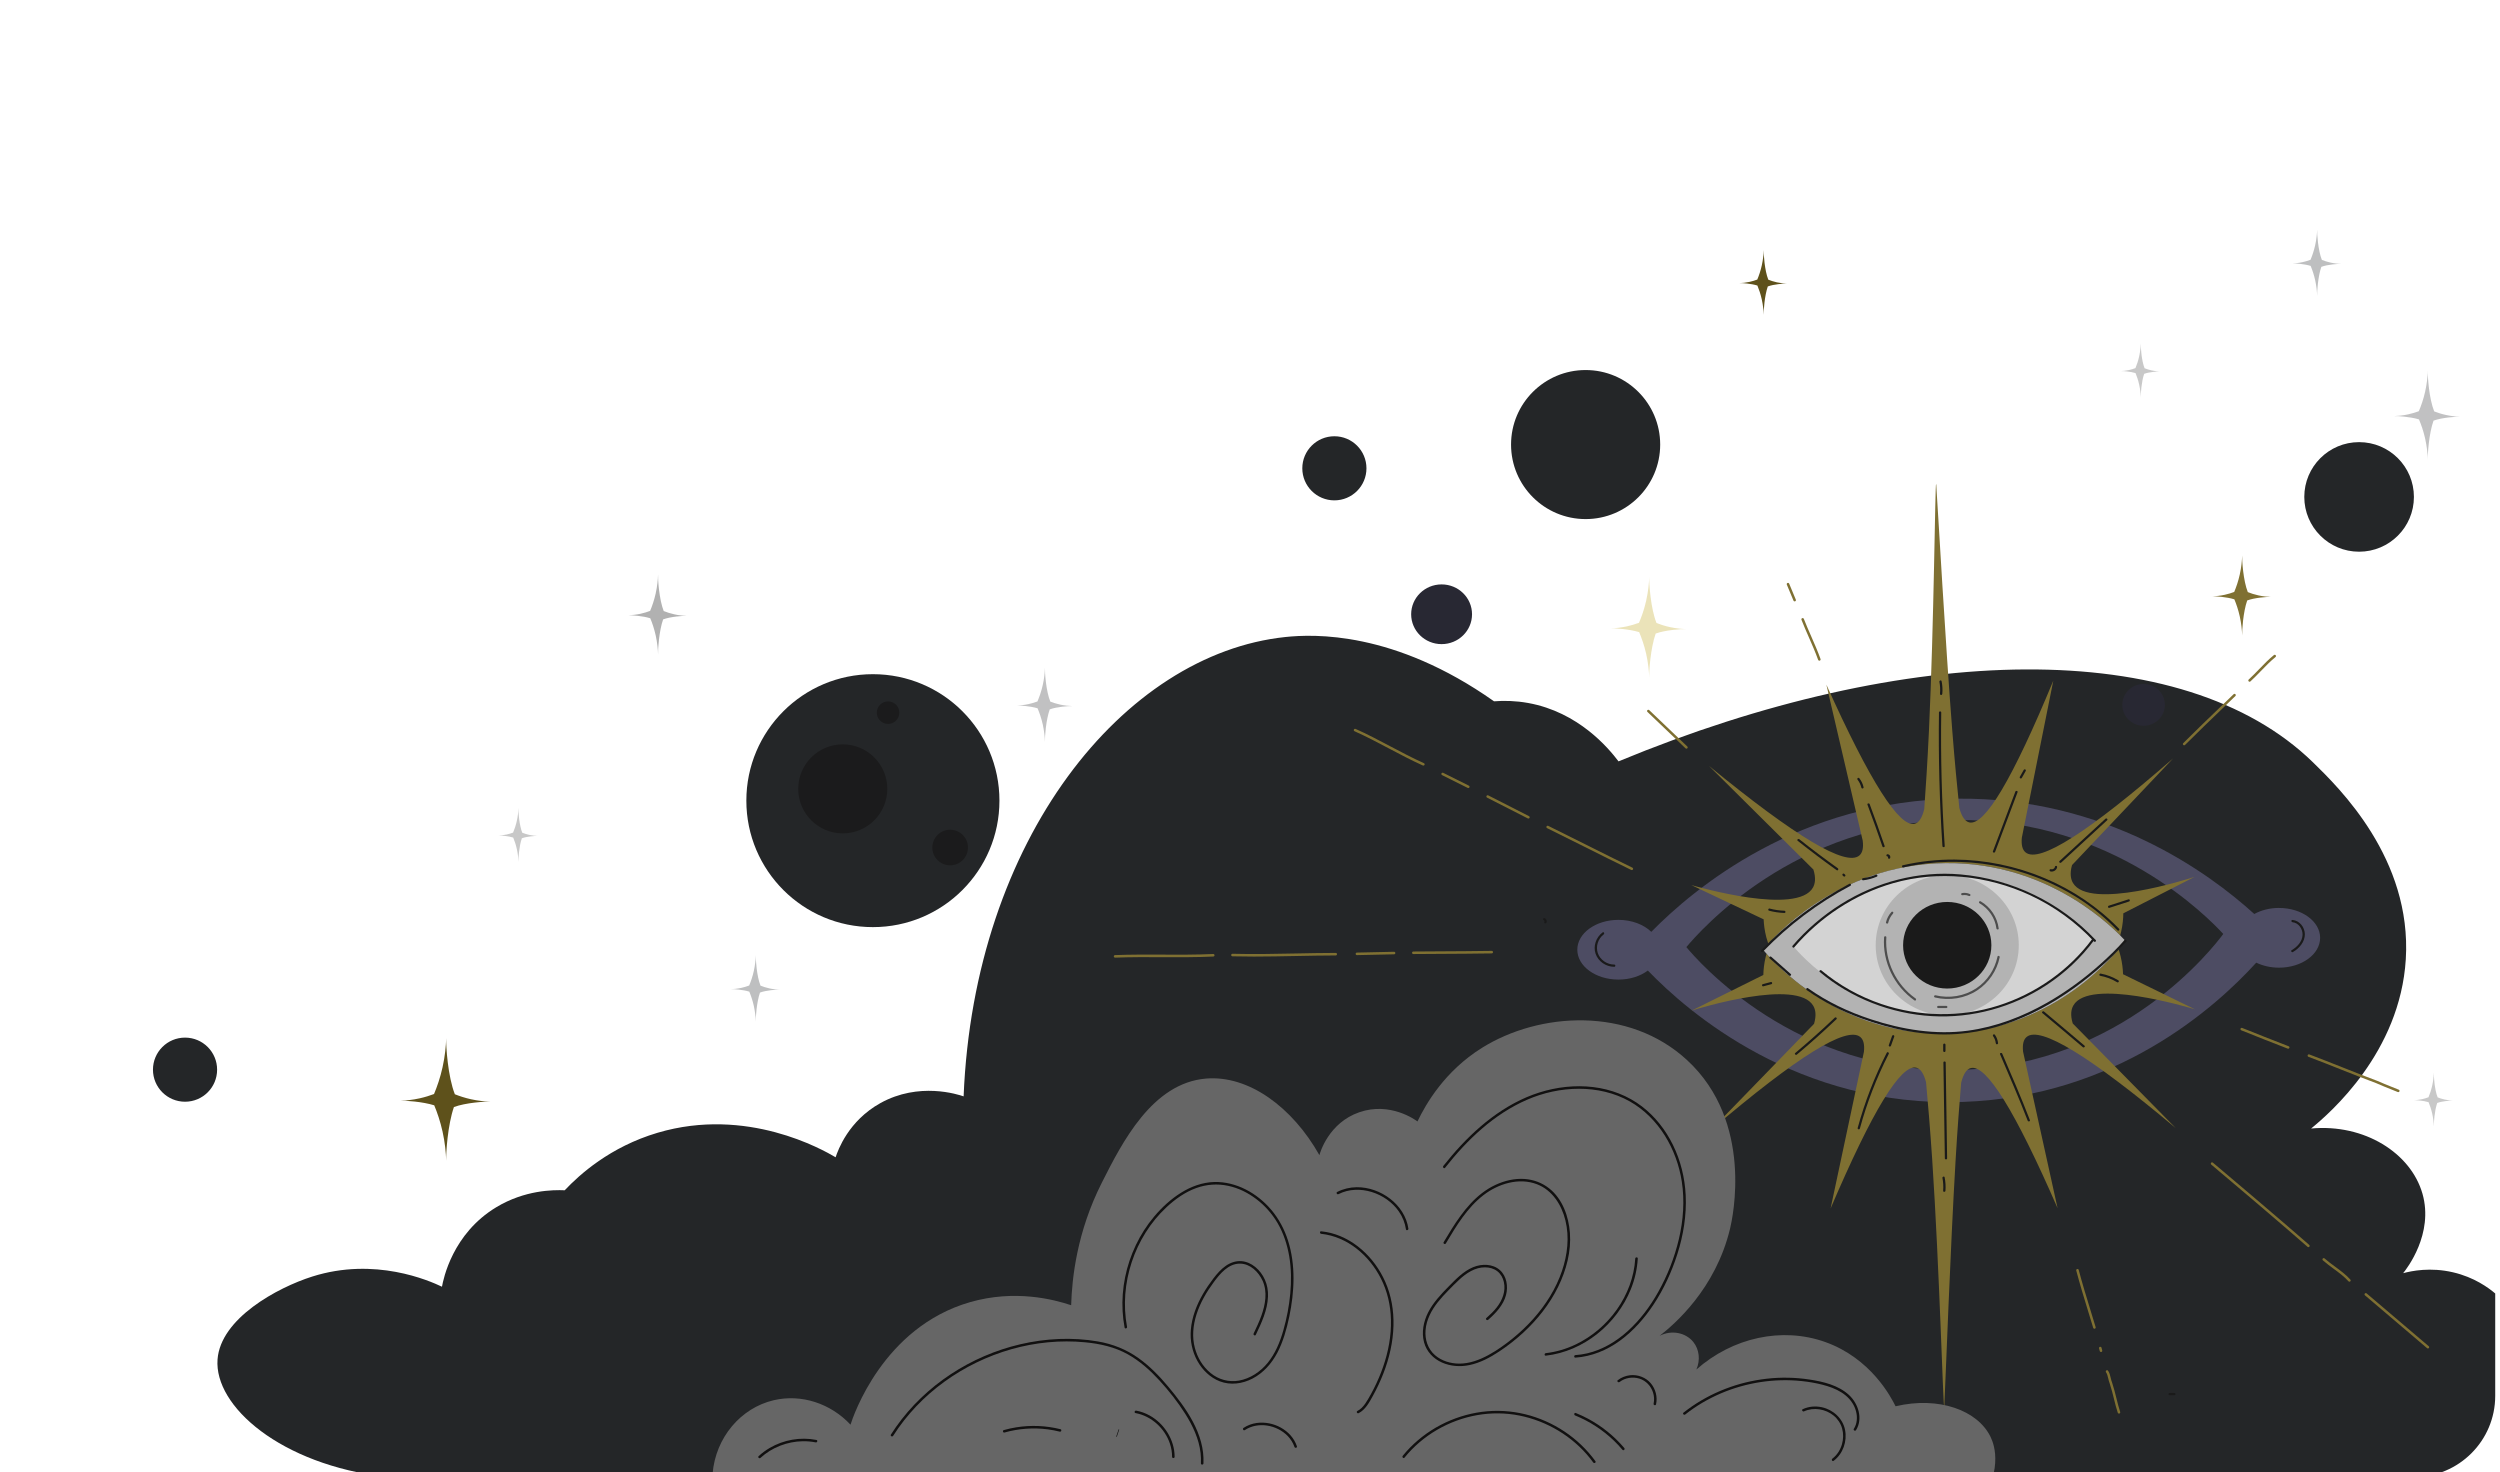 <svg width="523" height="308" viewBox="0 0 523 308" fill="none" xmlns="http://www.w3.org/2000/svg">
<g clip-path="url(#clip0_6012_39177)">
<path d="M338.594 159.279C336.496 156.497 330.211 148.974 319.704 147.068C317.07 146.59 314.644 146.551 312.551 146.714C291.621 131.937 274.765 132.646 268.9 133.264C235.064 136.825 203.774 175.534 201.589 229.361C200.403 228.951 192.25 226.278 184.165 230.777C177.496 234.488 175.299 240.615 174.812 242.103C172.124 240.511 156.243 231.441 137.579 236.971C127.608 239.927 121.207 245.756 118.138 249.005C115.71 248.897 109.78 248.961 103.832 252.545C94.654 258.073 92.754 267.57 92.46 269.18C89.802 267.92 78.444 262.892 65.316 267.057C58.001 269.377 46.136 275.82 45.508 284.4C44.794 294.144 58.592 306.382 80.906 309L505.001 309C514.39 309 522 301.393 522 292.01L522 270.596C520.605 269.41 517.637 267.211 513.196 266.172C508.456 265.062 504.544 265.864 502.741 266.349C503.485 265.425 509.185 258.127 506.777 249.713C504.344 241.215 494.635 235.054 483.484 236.086C487.486 232.825 502.09 220.153 503.292 200.691C504.59 179.654 489.356 164.817 483.851 159.456C456.698 133.011 399.117 134.202 338.592 159.279L338.594 159.279Z" fill="#242628"/>
<path opacity="0.61" d="M143.656 128.84C142.927 128.817 142.043 128.734 141.055 128.515C140.205 128.327 139.466 128.081 138.848 127.832C137.905 125.449 137.621 121.264 137.667 120.174C137.634 121.285 137.504 122.634 137.172 124.138C136.855 125.573 136.426 126.8 136.006 127.798C135.438 128.014 134.777 128.224 134.032 128.389C133.046 128.607 132.16 128.692 131.431 128.715C132.086 128.686 134.441 128.84 136.035 129.341C136.445 130.327 136.86 131.532 137.172 132.935C137.504 134.44 137.634 135.788 137.667 136.9C137.623 135.859 137.878 131.999 138.723 129.578C140.299 128.987 142.953 128.81 143.654 128.84L143.656 128.84Z" fill="#808080"/>
<path d="M475.048 124.877C474.318 124.854 473.435 124.771 472.446 124.552C471.596 124.364 470.858 124.118 470.24 123.869C469.296 121.487 469.013 117.301 469.059 116.211C469.025 117.322 468.896 118.671 468.563 120.175C468.246 121.61 467.818 122.837 467.398 123.835C466.83 124.051 466.169 124.262 465.424 124.426C464.437 124.644 463.552 124.729 462.822 124.752C463.477 124.723 465.833 124.877 467.426 125.378C467.837 126.364 468.251 127.569 468.563 128.973C468.896 130.477 469.025 131.825 469.059 132.937C469.015 131.896 469.27 128.036 470.114 125.615C471.69 125.024 474.345 124.847 475.046 124.877L475.048 124.877Z" fill="#7F7032"/>
<path opacity="0.43" d="M513.184 230.246C512.693 230.23 512.098 230.174 511.434 230.027C510.862 229.901 510.365 229.735 509.95 229.567C509.315 227.963 509.125 225.148 509.155 224.413C509.132 225.16 509.045 226.07 508.822 227.08C508.608 228.046 508.321 228.871 508.04 229.544C507.657 229.689 507.213 229.83 506.711 229.942C506.047 230.089 505.452 230.145 504.962 230.161C505.403 230.142 506.988 230.246 508.059 230.582C508.335 231.246 508.615 232.057 508.824 233C509.049 234.012 509.134 234.92 509.157 235.667C509.127 234.966 509.299 232.37 509.867 230.74C510.928 230.342 512.714 230.223 513.185 230.243L513.184 230.246Z" fill="#808080"/>
<path opacity="0.43" d="M112.485 174.88C111.995 174.864 111.4 174.807 110.736 174.661C110.164 174.535 109.666 174.368 109.252 174.2C108.616 172.597 108.427 169.781 108.457 169.047C108.434 169.794 108.347 170.703 108.124 171.714C107.91 172.68 107.623 173.505 107.341 174.177C106.959 174.322 106.514 174.464 106.013 174.576C105.349 174.722 104.754 174.779 104.264 174.795C104.705 174.776 106.289 174.88 107.361 175.216C107.637 175.88 107.917 176.69 108.126 177.634C108.351 178.646 108.436 179.554 108.459 180.301C108.429 179.6 108.6 177.004 109.169 175.374C110.229 174.976 112.016 174.857 112.487 174.876L112.485 174.88Z" fill="#808080"/>
<path opacity="0.43" d="M451.877 77.714C451.386 77.698 450.792 77.641 450.127 77.495C449.556 77.369 449.058 77.203 448.644 77.034C448.008 75.431 447.818 72.615 447.848 71.881C447.825 72.628 447.739 73.537 447.516 74.548C447.301 75.514 447.014 76.339 446.733 77.011C446.35 77.156 445.906 77.298 445.405 77.409C444.741 77.556 444.146 77.613 443.655 77.629C444.096 77.609 445.681 77.714 446.752 78.05C447.029 78.714 447.308 79.524 447.517 80.468C447.742 81.48 447.827 82.388 447.85 83.135C447.82 82.434 447.992 79.838 448.56 78.208C449.621 77.809 451.408 77.691 451.879 77.71L451.877 77.714Z" fill="#808080"/>
<path d="M182.61 193.954C197.23 193.954 209.083 182.109 209.083 167.497C209.083 152.885 197.23 141.039 182.61 141.039C167.989 141.039 156.137 152.885 156.137 167.497C156.137 182.109 167.989 193.954 182.61 193.954Z" fill="#242628"/>
<path d="M493.524 115.417C499.858 115.417 504.992 110.286 504.992 103.956C504.992 97.626 499.858 92.495 493.524 92.495C487.191 92.495 482.057 97.626 482.057 103.956C482.057 110.286 487.191 115.417 493.524 115.417Z" fill="#242628"/>
<path d="M38.709 230.48C42.415 230.48 45.419 227.478 45.419 223.775C45.419 220.072 42.415 217.069 38.709 217.069C35.004 217.069 32 220.072 32 223.775C32 227.478 35.004 230.48 38.709 230.48Z" fill="#242628"/>
<path d="M279.153 104.676C282.858 104.676 285.862 101.674 285.862 97.97C285.862 94.267 282.858 91.265 279.153 91.265C275.447 91.265 272.443 94.267 272.443 97.97C272.443 101.674 275.447 104.676 279.153 104.676Z" fill="#242628"/>
<path d="M331.712 108.592C340.327 108.592 347.311 101.613 347.311 93.003C347.311 84.393 340.327 77.413 331.712 77.413C323.097 77.413 316.113 84.393 316.113 93.003C316.113 101.613 323.097 108.592 331.712 108.592Z" fill="#242628"/>
<path d="M176.306 174.344C181.452 174.344 185.624 170.174 185.624 165.031C185.624 159.888 181.452 155.719 176.306 155.719C171.16 155.719 166.988 159.888 166.988 165.031C166.988 170.174 171.16 174.344 176.306 174.344Z" fill="#1B1B1C"/>
<path d="M185.783 151.446C187.084 151.446 188.14 150.392 188.14 149.091C188.14 147.79 187.084 146.735 185.783 146.735C184.481 146.735 183.426 147.79 183.426 149.091C183.426 150.392 184.481 151.446 185.783 151.446Z" fill="#1B1B1C"/>
<path d="M198.771 181.028C200.83 181.028 202.499 179.36 202.499 177.302C202.499 175.245 200.83 173.577 198.771 173.577C196.713 173.577 195.044 175.245 195.044 177.302C195.044 179.36 196.713 181.028 198.771 181.028Z" fill="#1B1B1C"/>
<path d="M373.822 59.328C373.232 59.31 372.513 59.241 371.714 59.064C371.026 58.912 370.427 58.712 369.926 58.51C369.161 56.58 368.933 53.189 368.97 52.306C368.941 53.206 368.837 54.3 368.568 55.518C368.311 56.681 367.964 57.675 367.624 58.484C367.164 58.659 366.629 58.829 366.023 58.963C365.225 59.14 364.507 59.208 363.916 59.227C364.447 59.204 366.356 59.328 367.645 59.733C367.978 60.533 368.315 61.508 368.566 62.645C368.835 63.864 368.94 64.958 368.968 65.857C368.933 65.012 369.14 61.887 369.823 59.924C371.1 59.447 373.252 59.301 373.82 59.326L373.822 59.328Z" fill="#5E511B"/>
<path d="M102.523 230.461C101.406 230.426 100.049 230.298 98.537 229.964C97.234 229.675 96.102 229.298 95.155 228.918C93.708 225.265 93.274 218.853 93.345 217.183C93.292 218.885 93.095 220.954 92.585 223.258C92.098 225.458 91.443 227.337 90.8 228.868C89.929 229.201 88.916 229.521 87.774 229.774C86.262 230.109 84.905 230.238 83.788 230.272C84.792 230.229 88.401 230.463 90.843 231.231C91.472 232.742 92.107 234.588 92.584 236.738C93.094 239.042 93.29 241.111 93.343 242.814C93.276 241.219 93.667 235.305 94.96 231.594C97.375 230.689 101.444 230.417 102.519 230.463L102.523 230.461Z" fill="#5E511B"/>
<path opacity="0.47" d="M163.091 207.034C162.485 207.015 161.749 206.946 160.929 206.764C160.222 206.608 159.608 206.403 159.094 206.195C158.31 204.213 158.074 200.732 158.111 199.826C158.083 200.75 157.975 201.872 157.699 203.123C157.435 204.318 157.079 205.337 156.73 206.169C156.257 206.349 155.708 206.523 155.087 206.661C154.267 206.843 153.53 206.912 152.925 206.932C153.47 206.909 155.429 207.036 156.753 207.452C157.095 208.273 157.44 209.273 157.699 210.441C157.975 211.692 158.083 212.814 158.111 213.738C158.074 212.873 158.287 209.662 158.99 207.648C160.3 207.156 162.508 207.01 163.093 207.034L163.091 207.034Z" fill="#767779"/>
<path opacity="0.47" d="M489.726 55.208C489.12 55.189 488.383 55.12 487.563 54.937C486.857 54.782 486.242 54.576 485.729 54.369C484.945 52.387 484.709 48.906 484.746 48C484.718 48.924 484.61 50.046 484.334 51.297C484.07 52.492 483.714 53.511 483.365 54.343C482.892 54.523 482.343 54.697 481.722 54.835C480.902 55.017 480.165 55.086 479.56 55.105C480.105 55.083 482.063 55.21 483.388 55.626C483.73 56.447 484.075 57.447 484.334 58.615C484.61 59.866 484.718 60.988 484.746 61.912C484.709 61.047 484.921 57.836 485.624 55.822C486.935 55.33 489.143 55.183 489.727 55.208L489.726 55.208Z" fill="#767779"/>
<path d="M476.779 189.938C474.831 189.938 473.041 190.412 471.594 191.205C462.168 182.641 440.586 166.781 409.52 167.081C376.39 167.405 354.316 185.908 345.451 194.941C343.884 193.424 341.394 192.436 338.574 192.436C333.823 192.436 329.975 195.234 329.975 198.682C329.975 202.129 333.823 204.929 338.574 204.929C340.994 204.929 343.172 204.204 344.732 203.035C353.113 211.75 376.142 231.714 410.648 230.521C442.523 229.415 463.284 210.989 472.008 201.388C473.372 202.05 475.008 202.437 476.772 202.437C481.523 202.437 485.371 199.639 485.371 196.192C485.371 192.744 481.525 189.945 476.772 189.945L476.779 189.939L476.779 189.938ZM410.366 223.8C375.721 224.987 354.99 200.793 352.787 198.133C355.463 194.941 375.46 171.879 409.424 171.548C442.056 171.23 462.119 192.15 465.111 195.385C462.921 198.326 444.14 222.644 410.366 223.807L410.366 223.8Z" fill="#4D4C63"/>
<path d="M407.043 180.568C426.66 180.376 439.537 191.663 443.542 195.686C443.619 195.411 443.688 195.137 443.758 194.841C444.077 193.431 444.185 192.15 444.198 191.068C449.166 188.525 454.139 185.984 459.107 183.441C457.712 183.897 437.079 190.498 433.665 184.715C433.213 183.947 432.958 182.784 433.468 180.974C440.518 173.534 447.574 166.088 454.626 158.648C436.92 174.077 426.635 180.643 423.763 178.331C423.088 177.788 422.821 176.763 422.968 175.245C425.165 164.296 427.356 153.344 429.551 142.395C421.062 162.928 415.203 172.815 411.962 172.047C411.077 171.835 410.383 170.83 409.892 169.024C409.453 164.809 408.918 159.298 408.414 152.833C406.956 134.293 405.439 106.852 405.134 102.599C405.102 101.631 405.063 101.206 405.033 101.206C404.817 101.206 404.6 130.322 403.53 153.022C403.225 159.494 402.861 165.023 402.556 169.244C402.117 171.061 401.46 172.093 400.582 172.33C397.366 173.192 391.202 163.492 382.075 143.222C384.609 154.104 387.145 164.984 389.679 175.859C389.87 177.37 389.635 178.408 388.978 178.97C386.176 181.363 375.693 175.116 357.516 160.223C364.796 167.451 372.081 174.679 379.361 181.906C379.927 183.706 379.711 184.874 379.284 185.655C376.049 191.539 355.223 185.561 353.815 185.149C358.859 187.541 363.911 189.934 368.954 192.325C368.998 193.406 369.152 194.687 369.515 196.086C369.643 196.574 369.783 197.016 369.929 197.446C373.884 193.1 386.775 180.788 407.047 180.586L407.047 180.567L407.043 180.568Z" fill="#7F7032"/>
<path d="M455.197 236.032C448 228.725 440.804 221.416 433.615 214.107C433.073 212.302 433.296 211.139 433.735 210.359C437.041 204.506 457.789 210.729 459.197 211.159C454.179 208.711 449.16 206.262 444.142 203.812C444.11 202.731 443.97 201.452 443.627 200.046C443.499 199.528 443.352 199.046 443.2 198.59C439.118 203.425 427.056 215.5 407.682 216.174C386.441 216.91 372.953 203.368 369.553 199.526C369.49 199.745 369.426 199.963 369.374 200.195C369.043 201.6 368.916 202.881 368.891 203.961C363.892 206.448 358.891 208.934 353.893 211.413C355.293 210.969 376.004 204.605 379.347 210.433C379.794 211.208 380.029 212.369 379.502 214.181C372.362 221.54 365.224 228.904 358.077 236.262C375.96 221.034 386.323 214.592 389.168 216.935C389.838 217.484 390.091 218.515 389.933 220.034C387.608 230.958 385.285 241.885 382.96 252.809C391.692 232.371 397.671 222.557 400.901 223.363C401.787 223.58 402.461 224.6 402.932 226.41C403.322 230.633 403.786 236.149 404.22 242.614C405.728 265.29 406.506 294.391 406.722 294.391C406.761 294.391 406.78 293.967 406.798 292.999C407.021 288.739 408.007 261.272 409.111 242.708C409.493 236.236 409.92 230.72 410.276 226.497C410.734 224.686 411.404 223.662 412.289 223.437C415.512 222.612 421.568 232.381 430.447 252.758C428.04 241.851 425.639 230.939 423.231 220.032C423.059 218.521 423.307 217.484 423.971 216.928C426.799 214.567 437.211 220.931 455.209 236.036L455.202 236.029L455.197 236.032Z" fill="#7F7032"/>
<path d="M368.831 198.683C370.634 196.51 384.129 180.793 407.042 180.568C429.058 180.348 442.592 194.604 444.616 196.809C443.138 198.814 430.466 215.386 407.678 216.173C384.306 216.986 370.313 200.495 368.829 198.683L368.831 198.683Z" fill="#B3B3B3"/>
<path opacity="0.63" d="M375.2 197.995C376.704 196.202 387.925 183.253 406.993 183.072C425.308 182.897 436.568 194.634 438.249 196.453C437.02 198.101 426.48 211.758 407.52 212.406C388.077 213.075 376.434 199.494 375.2 197.995Z" fill="#E6E6E6"/>
<path d="M407.361 212.425C415.627 212.425 422.328 205.853 422.328 197.745C422.328 189.638 415.627 183.065 407.361 183.065C399.095 183.065 392.395 189.638 392.395 197.745C392.395 205.853 399.095 212.425 407.361 212.425Z" fill="#B3B3B3"/>
<path d="M407.362 206.805C412.461 206.805 416.596 202.75 416.596 197.747C416.596 192.744 412.461 188.689 407.362 188.689C402.262 188.689 398.127 192.744 398.127 197.747C398.127 202.75 402.262 206.805 407.362 206.805Z" fill="#1A1A1A"/>
<path d="M301.583 134.751C305.099 134.751 307.95 131.955 307.95 128.504C307.95 125.053 305.099 122.257 301.583 122.257C298.066 122.257 295.215 125.053 295.215 128.504C295.215 131.955 298.066 134.751 301.583 134.751Z" fill="#282833"/>
<path d="M448.439 151.833C450.901 151.833 452.898 149.876 452.898 147.46C452.898 145.044 450.903 143.087 448.439 143.087C445.976 143.087 443.982 145.044 443.982 147.46C443.982 149.876 445.978 151.833 448.439 151.833Z" fill="#282833"/>
<path opacity="0.37" d="M352.731 131.608C351.796 131.576 350.656 131.47 349.381 131.196C348.286 130.958 347.337 130.645 346.54 130.334C345.324 127.323 344.961 122.032 345.018 120.651C344.973 122.057 344.807 123.763 344.38 125.662C343.973 127.479 343.419 129.029 342.877 130.289C342.145 130.564 341.29 130.827 340.336 131.04C339.062 131.314 337.922 131.42 336.985 131.452C337.826 131.415 340.865 131.608 342.914 132.245C343.443 133.494 343.978 135.013 344.378 136.786C344.805 138.685 344.972 140.396 345.016 141.796C344.957 140.478 345.29 135.6 346.372 132.539C348.403 131.788 351.823 131.571 352.728 131.608L352.731 131.608Z" fill="#C9B243"/>
<path opacity="0.37" d="M224.262 147.704C223.574 147.684 222.74 147.605 221.804 147.405C221.002 147.229 220.3 147.005 219.721 146.773C218.829 144.562 218.561 140.683 218.606 139.671C218.574 140.701 218.453 141.95 218.135 143.35C217.835 144.681 217.428 145.817 217.033 146.748C216.498 146.948 215.873 147.141 215.167 147.297C214.237 147.497 213.396 147.578 212.709 147.596C213.327 147.571 215.556 147.714 217.058 148.176C217.446 149.088 217.841 150.206 218.135 151.512C218.446 152.905 218.567 154.162 218.606 155.192C218.561 154.224 218.804 150.65 219.606 148.401C221.097 147.852 223.606 147.69 224.269 147.714L224.262 147.702L224.262 147.704Z" fill="#575859"/>
<path opacity="0.37" d="M514.674 87.182C513.845 87.157 512.847 87.064 511.731 86.82C510.77 86.614 509.936 86.338 509.234 86.064C508.165 83.415 507.846 78.767 507.896 77.557C507.858 78.794 507.711 80.293 507.334 81.96C506.978 83.552 506.493 84.915 506.017 86.027C505.374 86.271 504.629 86.501 503.782 86.683C502.668 86.927 501.661 87.021 500.841 87.046C501.579 87.014 504.248 87.184 506.05 87.74C506.516 88.833 506.985 90.177 507.336 91.731C507.711 93.405 507.858 94.898 507.897 96.134C507.846 94.978 508.14 90.693 509.094 88C510.878 87.343 513.884 87.143 514.679 87.182L514.672 87.182L514.674 87.182Z" fill="#575859"/>
<path d="M322.997 192.517L323.002 192.517C323.002 192.517 322.965 192.505 322.945 192.498C322.977 192.51 323.009 192.53 323.041 192.554L322.99 192.517C322.99 192.517 323.048 192.567 323.073 192.599L323.036 192.549C323.061 192.581 323.08 192.618 323.099 192.655L323.075 192.599C323.094 192.643 323.107 192.687 323.114 192.737L323.114 192.675C323.114 192.719 323.114 192.756 323.107 192.8L323.107 192.738C323.107 192.776 323.099 192.813 323.087 192.852L323.112 192.795C323.112 192.795 323.099 192.827 323.087 192.839C323.023 192.945 323.055 193.101 323.17 193.158C323.285 193.214 323.432 193.19 323.494 193.076C323.59 192.908 323.609 192.694 323.546 192.514C323.509 192.415 323.462 192.326 323.386 192.245C323.31 192.163 323.22 192.114 323.119 192.069C323.068 192.05 322.984 192.069 322.935 192.094C322.883 192.119 322.839 192.176 322.827 192.232C322.814 192.294 322.814 192.358 322.852 192.413L322.889 192.462C322.889 192.462 322.952 192.512 322.997 192.524L322.997 192.519L322.997 192.517Z" fill="#1A1A1A"/>
<path d="M453.892 291.882L454.88 291.882C455.008 291.882 455.121 291.775 455.121 291.644C455.121 291.513 455.02 291.407 454.88 291.407L453.892 291.407C453.765 291.407 453.651 291.513 453.651 291.644C453.651 291.775 453.752 291.882 453.892 291.882Z" fill="#1A1A1A"/>
<path d="M466.031 147.193C469.05 144.587 472.055 141.977 475.055 139.353Z" fill="#7F7032"/>
<path d="M459.528 152.796C460.407 152.04 461.292 151.277 462.17 150.521Z" fill="#7F7032"/>
<path d="M341.43 249.905C338.406 252.496 318.984 269.781 315.972 272.392Z" fill="#7F7032"/>
<path d="M368.787 199.102C374.117 193.586 380.308 188.919 387.123 185.298C387.391 185.155 387.155 184.748 386.881 184.893C380.035 188.535 373.805 193.227 368.444 198.773C368.233 198.991 368.571 199.322 368.78 199.104L368.787 199.104L368.787 199.102Z" fill="#1A1A1A"/>
<path d="M389.778 184.16C390.771 184.047 391.726 183.785 392.645 183.392C392.765 183.343 392.79 183.175 392.728 183.074C392.657 182.955 392.517 182.936 392.404 182.992C391.577 183.353 390.685 183.592 389.78 183.697C389.652 183.709 389.537 183.798 389.537 183.936C389.537 184.047 389.645 184.185 389.78 184.173L389.78 184.16L389.778 184.16Z" fill="#1A1A1A"/>
<path d="M398.203 181.462C410.596 178.6 424.008 181.087 434.67 187.852C437.702 189.776 440.491 192.05 442.968 194.63C443.179 194.848 443.515 194.517 443.306 194.299C434.479 185.141 421.749 179.913 408.928 179.819C405.272 179.795 401.629 180.195 398.07 181.012C397.771 181.081 397.898 181.531 398.198 181.462L398.205 181.462L398.203 181.462Z" fill="#1A1A1A"/>
<path d="M444.631 197.134C444.937 197.134 444.937 196.667 444.631 196.667C444.325 196.667 444.325 197.134 444.631 197.134Z" fill="#1A1A1A"/>
<path d="M395.689 190.786C395.135 191.399 394.74 192.135 394.548 192.935C394.478 193.229 394.938 193.352 395.007 193.059C395.179 192.34 395.522 191.673 396.025 191.115C396.108 191.022 396.121 190.878 396.025 190.785C395.937 190.698 395.77 190.691 395.687 190.785L395.689 190.786Z" fill="#4D4D4D"/>
<path d="M394.148 196.078C393.785 201.2 396.249 206.291 400.503 209.284C400.751 209.459 400.993 209.052 400.744 208.879C396.63 205.987 394.273 201.026 394.624 196.08C394.643 195.781 394.165 195.781 394.146 196.08L394.148 196.078Z" fill="#4D4D4D"/>
<path d="M405.485 210.894L407.16 210.894C407.287 210.894 407.401 210.788 407.401 210.664C407.401 210.54 407.293 210.432 407.16 210.427L405.485 210.427C405.357 210.427 405.242 210.533 405.242 210.657C405.242 210.781 405.35 210.889 405.485 210.894Z" fill="#4D4D4D"/>
<path d="M404.781 208.672C407.8 209.396 411.08 208.884 413.665 207.166C416.073 205.566 417.754 203.049 418.335 200.257C418.398 199.963 417.933 199.839 417.876 200.133C417.322 202.8 415.737 205.23 413.431 206.76C410.947 208.408 407.814 208.909 404.91 208.215C404.611 208.146 404.484 208.597 404.783 208.665L404.783 208.672L404.781 208.672Z" fill="#4D4D4D"/>
<path d="M410.572 187.285C410.687 187.26 410.756 187.253 410.891 187.247C411.011 187.247 411.126 187.247 411.248 187.26C411.209 187.26 411.28 187.26 411.286 187.26C411.317 187.26 411.356 187.272 411.388 187.279C411.445 187.292 411.503 187.304 411.56 187.324C411.619 187.343 411.675 187.361 411.732 187.38C411.796 187.405 411.803 187.405 411.865 187.437C411.98 187.486 412.127 187.469 412.189 187.355C412.247 187.249 412.221 187.093 412.105 187.037C411.59 186.794 411.016 186.725 410.45 186.832C410.329 186.856 410.246 187.007 410.283 187.118C410.328 187.244 410.443 187.306 410.576 187.281L410.57 187.288L410.572 187.285Z" fill="#4D4D4D"/>
<path d="M414.113 188.963C416.029 190.075 417.368 192.055 417.648 194.228C417.685 194.522 418.163 194.528 418.126 194.228C417.827 191.887 416.426 189.763 414.356 188.556C414.089 188.401 413.853 188.808 414.115 188.962L414.113 188.963Z" fill="#4D4D4D"/>
<path d="M380.697 203.337C387.231 208.815 395.568 212.076 404.147 212.575C412.612 213.069 421.081 210.708 428.113 206.091C431.966 203.562 435.348 200.389 438.079 196.715C438.258 196.471 437.843 196.233 437.665 196.478C432.825 202.994 425.85 207.896 418.03 210.375C410.101 212.887 401.484 212.712 393.618 210.052C389.02 208.496 384.734 206.103 381.035 203.006C380.8 202.813 380.461 203.144 380.697 203.337Z" fill="#1A1A1A"/>
<path d="M370.207 200.489C371.571 201.688 372.927 202.894 374.29 204.094C374.519 204.294 374.857 203.963 374.627 203.763C373.265 202.563 371.907 201.358 370.545 200.158C370.315 199.958 369.979 200.289 370.207 200.489Z" fill="#1A1A1A"/>
<path d="M377.972 207.129C381.501 209.628 385.225 211.507 389.289 213.001C395.676 215.342 402.598 216.811 409.446 216.317C420.463 215.524 430.59 209.907 438.761 202.881C440.887 201.052 442.977 199.108 444.792 196.972C444.989 196.742 444.652 196.411 444.454 196.641C443.009 198.335 441.383 199.896 439.729 201.395C436.207 204.582 432.354 207.43 428.209 209.791C423.119 212.682 417.542 214.831 411.694 215.618C404.861 216.537 397.907 215.381 391.417 213.243C386.661 211.675 382.285 209.608 378.209 206.722C377.961 206.547 377.719 206.954 377.968 207.127L377.974 207.127L377.972 207.129Z" fill="#1A1A1A"/>
<path d="M375.353 198.177C380.729 191.892 388.007 187.064 396.052 184.758C405.527 182.047 415.755 183.141 424.653 187.257C429.723 189.606 434.288 192.924 438.077 196.971C438.288 197.196 438.626 196.86 438.416 196.64C431.092 188.825 420.927 183.879 410.138 182.93C401.357 182.155 392.522 184.498 385.122 189.151C381.333 191.531 377.899 194.465 375.009 197.846C374.811 198.076 375.149 198.407 375.346 198.177L375.353 198.177Z" fill="#1A1A1A"/>
<path d="M405.719 142.632C405.885 143.462 405.922 144.311 405.846 145.155C405.834 145.281 405.966 145.393 406.087 145.393C406.227 145.393 406.315 145.286 406.329 145.155C406.413 144.269 406.361 143.375 406.183 142.506C406.126 142.212 405.66 142.338 405.724 142.632L405.717 142.632L405.719 142.632Z" fill="#1A1A1A"/>
<path d="M405.63 149.042C405.502 158.368 405.745 167.7 406.356 177.007C406.375 177.306 406.853 177.306 406.834 177.007C406.216 167.7 405.973 158.366 406.108 149.042C406.108 148.743 405.637 148.743 405.63 149.042Z" fill="#1A1A1A"/>
<path d="M423.373 161.053L422.551 162.51C422.493 162.616 422.52 162.771 422.635 162.828C422.75 162.885 422.897 162.86 422.959 162.747L423.78 161.29C423.837 161.184 423.812 161.028 423.697 160.972C423.582 160.915 423.437 160.94 423.373 161.053Z" fill="#1A1A1A"/>
<path d="M421.615 165.608C420.049 169.769 418.488 173.93 416.92 178.088C416.812 178.37 417.278 178.494 417.379 178.212C418.946 174.052 420.506 169.891 422.073 165.732C422.181 165.451 421.716 165.327 421.615 165.608Z" fill="#1A1A1A"/>
<path d="M428.926 182.299C429.531 182.467 430.243 182.048 430.353 181.43C430.372 181.312 430.321 181.173 430.186 181.143C430.071 181.119 429.912 181.175 429.892 181.306C429.892 181.338 429.88 181.363 429.873 181.393C429.873 181.412 429.841 181.455 429.848 181.474C429.86 181.442 429.868 181.437 429.855 181.45C429.855 181.457 429.855 181.462 429.848 181.469C429.843 181.481 429.836 181.494 429.829 181.506C429.816 181.531 429.797 181.556 429.784 181.58L429.784 181.593C429.784 181.593 429.765 181.612 429.784 181.58C429.777 181.58 429.76 181.605 429.76 181.612C429.74 181.63 429.722 181.65 429.703 181.669C429.69 181.681 429.683 181.688 429.671 181.701C429.659 181.706 429.62 181.726 429.651 181.713C429.683 181.701 429.644 181.713 429.632 181.726C429.62 181.733 429.607 181.745 429.593 181.75C429.568 181.763 429.549 181.775 429.522 181.788C429.51 181.795 429.497 181.8 429.485 181.807C429.478 181.807 429.466 181.812 429.46 181.819L429.492 181.807C429.492 181.807 429.421 181.832 429.409 181.839C429.384 181.844 429.352 181.851 429.32 181.857C429.289 181.864 429.276 181.857 429.32 181.857L429.142 181.857C429.097 181.857 429.179 181.864 429.154 181.857C429.122 181.851 429.09 181.844 429.058 181.839C428.938 181.807 428.791 181.883 428.766 182.002C428.741 182.12 428.803 182.251 428.933 182.288L428.926 182.301L428.926 182.299Z" fill="#1A1A1A"/>
<path d="M431.195 180.454C434.398 177.506 437.601 174.558 440.805 171.609C441.028 171.404 440.69 171.071 440.468 171.278C437.265 174.227 434.062 177.175 430.858 180.123C430.635 180.331 430.973 180.661 431.196 180.454L431.195 180.454Z" fill="#1A1A1A"/>
<path d="M388.575 163.07C388.97 163.577 389.25 164.157 389.397 164.782C389.422 164.906 389.569 164.975 389.691 164.945C389.818 164.907 389.887 164.782 389.857 164.658C389.703 163.996 389.411 163.371 388.991 162.833C388.915 162.734 388.788 162.677 388.667 162.752C388.565 162.808 388.501 162.971 388.584 163.07L388.579 163.07L388.575 163.07Z" fill="#1A1A1A"/>
<path d="M390.675 168.35C391.759 171.248 392.802 174.153 393.803 177.081C393.898 177.368 394.364 177.244 394.261 176.958C393.261 174.034 392.218 171.123 391.134 168.224C391.031 167.943 390.567 168.061 390.675 168.35Z" fill="#1A1A1A"/>
<path d="M394.886 179.18L394.861 179.18C394.861 179.18 394.919 179.18 394.944 179.193L394.886 179.168C394.886 179.168 394.937 179.193 394.957 179.212L394.905 179.175C394.905 179.175 394.957 179.219 394.976 179.249L394.939 179.2C394.939 179.2 394.976 179.256 394.99 179.281L394.966 179.224C394.978 179.256 394.99 179.286 394.99 179.324L394.99 179.262C394.99 179.262 394.99 179.318 394.983 179.343L394.983 179.281C394.983 179.281 394.983 179.331 394.971 179.355L394.996 179.299C394.976 179.331 394.971 179.361 394.971 179.393C394.966 179.424 394.971 179.454 394.971 179.486C394.983 179.543 395.029 179.598 395.079 179.623C395.136 179.654 395.199 179.667 395.263 179.647C395.32 179.628 395.383 179.591 395.403 179.541C395.422 179.497 395.44 179.454 395.447 179.403C395.454 179.354 395.46 179.309 395.454 179.26C395.442 179.159 395.415 179.067 395.364 178.985C395.256 178.823 395.077 178.711 394.873 178.704C394.81 178.704 394.746 178.729 394.702 178.773C394.657 178.817 394.631 178.879 394.631 178.941C394.631 179.067 394.734 179.171 394.873 179.178L394.886 179.178L394.886 179.18Z" fill="#1A1A1A"/>
<path d="M376.079 175.896C378.741 178.013 381.46 180.062 384.23 182.043C384.48 182.218 384.72 181.811 384.473 181.637C381.735 179.682 379.047 177.659 376.416 175.565C376.18 175.378 375.836 175.709 376.079 175.896Z" fill="#1A1A1A"/>
<path d="M385.493 183.153L385.659 183.316C385.659 183.316 385.703 183.353 385.735 183.366C385.76 183.378 385.792 183.383 385.824 183.383C385.856 183.383 385.888 183.383 385.912 183.366C385.944 183.353 385.971 183.341 385.989 183.316L386.026 183.267C386.045 183.229 386.058 183.192 386.058 183.148L386.058 183.086C386.038 183.049 386.019 183.012 385.987 182.98L385.82 182.817C385.82 182.817 385.776 182.78 385.744 182.768C385.719 182.755 385.688 182.748 385.656 182.748C385.624 182.748 385.592 182.748 385.567 182.768C385.535 182.78 385.509 182.792 385.491 182.817L385.454 182.867C385.434 182.904 385.422 182.941 385.422 182.985L385.422 183.047C385.441 183.084 385.459 183.121 385.493 183.153Z" fill="#1A1A1A"/>
<path d="M370.091 190.52C371.136 190.801 372.213 190.957 373.295 190.994C373.601 191.006 373.601 190.539 373.295 190.527C372.255 190.49 371.225 190.339 370.219 190.07C369.92 189.989 369.792 190.445 370.091 190.52Z" fill="#1A1A1A"/>
<path d="M441.287 189.92C442.656 189.475 444.025 189.033 445.396 188.594C445.69 188.5 445.562 188.051 445.268 188.145C443.899 188.587 442.531 189.031 441.16 189.47C440.866 189.564 440.994 190.013 441.287 189.92Z" fill="#1A1A1A"/>
<path d="M416.934 216.73C417.094 216.954 417.228 217.204 417.324 217.448C417.419 217.691 417.49 217.986 417.515 218.236C417.528 218.361 417.616 218.473 417.756 218.473C417.876 218.473 418.011 218.367 417.999 218.236C417.928 217.611 417.719 217.011 417.349 216.493C417.272 216.386 417.138 216.342 417.025 216.411C416.922 216.473 416.865 216.629 416.941 216.73L416.934 216.73Z" fill="#1A1A1A"/>
<path d="M418.411 220.552C420.386 225.167 422.392 229.77 424.195 234.449C424.303 234.731 424.761 234.605 424.653 234.326C422.851 229.641 420.844 225.036 418.87 220.428C418.755 220.153 418.291 220.272 418.411 220.553L418.411 220.552Z" fill="#1A1A1A"/>
<path d="M406.515 218.554L406.515 219.847C406.515 219.973 406.623 220.084 406.757 220.084C406.892 220.084 406.998 219.985 406.998 219.847L406.998 218.554C406.998 218.43 406.89 218.316 406.757 218.316C406.624 218.316 406.515 218.417 406.515 218.554Z" fill="#1A1A1A"/>
<path d="M406.561 222.276C406.662 228.96 406.764 235.638 406.86 242.322C406.86 242.621 407.343 242.621 407.338 242.322C407.237 235.638 407.134 228.96 407.039 222.276C407.039 221.977 406.555 221.977 406.561 222.276Z" fill="#1A1A1A"/>
<path d="M406.357 246.426C406.529 247.313 406.581 248.212 406.51 249.112C406.485 249.412 406.963 249.412 406.988 249.112C407.064 248.176 407 247.226 406.821 246.302C406.763 246.008 406.306 246.134 406.363 246.428L406.357 246.428L406.357 246.426Z" fill="#1A1A1A"/>
<path d="M395.821 216.717L395.132 218.648C395.088 218.766 395.183 218.904 395.299 218.934C395.431 218.971 395.547 218.89 395.593 218.771C395.821 218.127 396.051 217.485 396.28 216.841C396.324 216.722 396.228 216.584 396.113 216.554C395.98 216.517 395.865 216.598 395.821 216.717Z" fill="#1A1A1A"/>
<path d="M394.713 220.234C392.147 225.269 390.109 230.535 388.625 235.968C388.542 236.262 389.008 236.386 389.084 236.094C390.555 230.696 392.581 225.469 395.127 220.471C395.267 220.202 394.853 219.965 394.713 220.234Z" fill="#1A1A1A"/>
<path d="M375.902 220.621C378.742 218.241 381.499 215.774 384.182 213.225C384.405 213.013 384.067 212.682 383.844 212.895C381.163 215.443 378.406 217.91 375.563 220.29C375.328 220.483 375.671 220.816 375.902 220.621Z" fill="#1A1A1A"/>
<path d="M427.27 211.944C430.111 214.298 432.912 216.692 435.735 219.073C435.963 219.265 436.308 218.934 436.073 218.742C433.252 216.367 430.449 213.969 427.609 211.613C427.373 211.42 427.035 211.751 427.272 211.944L427.27 211.944Z" fill="#1A1A1A"/>
<path d="M439.346 204.131C440.606 204.37 441.811 204.824 442.907 205.486C443.169 205.642 443.41 205.242 443.149 205.081C442.021 204.4 440.773 203.92 439.475 203.676C439.176 203.619 439.048 204.07 439.347 204.125L439.347 204.131L439.346 204.131Z" fill="#1A1A1A"/>
<path d="M368.909 206.335L370.57 205.893C370.864 205.812 370.742 205.362 370.443 205.443L368.78 205.886C368.488 205.967 368.608 206.417 368.907 206.335L368.909 206.335Z" fill="#1A1A1A"/>
<path d="M335.258 195.061C333.896 196.078 333.246 197.922 333.8 199.533C334.355 201.145 335.978 202.256 337.698 202.256C338.004 202.256 338.004 201.787 337.698 201.787C336.202 201.787 334.749 200.812 334.266 199.407C333.783 198.002 334.31 196.36 335.502 195.466C335.743 195.285 335.502 194.878 335.259 195.061L335.258 195.061Z" fill="#1A1A1A"/>
<path d="M479.59 192.93C480.895 193.049 481.756 194.386 481.697 195.597C481.633 196.965 480.583 198.101 479.431 198.763C479.163 198.913 479.406 199.319 479.671 199.168C481.01 198.4 482.2 197.025 482.174 195.42C482.149 193.988 481.092 192.59 479.588 192.452C479.282 192.427 479.282 192.895 479.588 192.921L479.588 192.926L479.59 192.93Z" fill="#1A1A1A"/>
<path d="M297.77 160.163C297.733 160.163 297.696 160.156 297.661 160.14C295.226 159.044 292.839 157.781 290.53 156.56C288.192 155.323 285.775 154.045 283.367 152.974C283.232 152.914 283.172 152.758 283.232 152.624C283.293 152.489 283.448 152.429 283.583 152.489C286.009 153.567 288.433 154.85 290.779 156.091C293.081 157.308 295.46 158.566 297.88 159.655C298.013 159.715 298.073 159.873 298.013 160.005C297.969 160.103 297.871 160.161 297.77 160.161L297.77 160.163Z" fill="#7F7032"/>
<path d="M307.166 164.861C307.125 164.861 307.084 164.852 307.047 164.833C305.258 163.937 303.468 163.042 301.678 162.152C301.547 162.086 301.494 161.927 301.559 161.796C301.625 161.665 301.784 161.612 301.915 161.677C303.707 162.569 305.498 163.463 307.286 164.36C307.417 164.426 307.47 164.585 307.405 164.716C307.359 164.808 307.265 164.863 307.167 164.863L307.166 164.861Z" fill="#7F7032"/>
<path d="M319.748 171.245C319.707 171.245 319.666 171.236 319.627 171.216C316.782 169.776 313.911 168.312 311.096 166.866C310.965 166.799 310.913 166.64 310.981 166.509C311.048 166.378 311.207 166.327 311.338 166.394C314.152 167.838 317.021 169.302 319.867 170.742C319.998 170.808 320.051 170.969 319.983 171.1C319.937 171.192 319.843 171.245 319.746 171.245L319.748 171.245Z" fill="#7F7032"/>
<path d="M341.379 182.021C341.34 182.021 341.301 182.012 341.264 181.995C338.027 180.427 334.728 178.772 331.541 177.174C328.962 175.882 326.296 174.544 323.654 173.249C323.523 173.183 323.468 173.026 323.531 172.893C323.597 172.762 323.755 172.707 323.887 172.771C326.531 174.068 329.2 175.406 331.778 176.698C334.965 178.296 338.261 179.949 341.496 181.515C341.629 181.579 341.684 181.738 341.62 181.869C341.574 181.965 341.48 182.019 341.381 182.019L341.379 182.021Z" fill="#7F7032"/>
<path d="M304.461 230.777C304.358 230.777 304.261 230.717 304.216 230.616C304.158 230.481 304.22 230.326 304.354 230.267L339.593 215.047C339.727 214.989 339.883 215.051 339.942 215.185C340 215.32 339.938 215.476 339.804 215.534L304.565 230.754C304.532 230.768 304.494 230.775 304.461 230.775L304.461 230.777Z" fill="#7F7032"/>
<path d="M443.289 295.727C443.178 295.727 443.075 295.656 443.038 295.545C442.735 294.637 442.5 293.683 442.25 292.674C441.99 291.617 441.719 290.526 441.356 289.439C441.209 289.071 441.12 288.699 441.035 288.34C440.924 287.866 440.817 287.418 440.575 287.062C440.491 286.94 440.523 286.775 440.646 286.694C440.768 286.613 440.932 286.643 441.014 286.765C441.311 287.202 441.428 287.696 441.552 288.22C441.632 288.559 441.715 288.911 441.853 289.257C442.229 290.379 442.501 291.481 442.763 292.547C443.011 293.545 443.243 294.488 443.541 295.376C443.587 295.516 443.512 295.667 443.373 295.713C443.344 295.721 443.316 295.727 443.289 295.727Z" fill="#7F7032"/>
<path d="M439.528 282.845C439.409 282.845 439.303 282.765 439.271 282.647C439.221 282.458 439.172 282.268 439.122 282.081C439.085 281.939 439.168 281.794 439.31 281.755C439.451 281.718 439.597 281.801 439.636 281.943C439.687 282.132 439.737 282.323 439.786 282.512C439.823 282.654 439.738 282.799 439.597 282.836C439.574 282.842 439.552 282.845 439.529 282.845L439.528 282.845Z" fill="#7F7032"/>
<path d="M438.152 277.976C438.037 277.976 437.932 277.902 437.897 277.787C437.546 276.617 437.181 275.429 436.829 274.281C435.979 271.513 435.099 268.649 434.353 265.798C434.316 265.657 434.401 265.512 434.543 265.475C434.685 265.437 434.83 265.522 434.867 265.664C435.611 268.506 436.489 271.362 437.337 274.125C437.69 275.275 438.056 276.463 438.407 277.634C438.449 277.774 438.37 277.923 438.228 277.965C438.203 277.972 438.177 277.976 438.152 277.976Z" fill="#7F7032"/>
<path d="M507.92 282.1C507.86 282.1 507.798 282.079 507.748 282.036L494.751 270.983C494.639 270.887 494.625 270.721 494.721 270.609C494.816 270.498 494.983 270.484 495.094 270.579L508.092 281.633C508.203 281.729 508.218 281.895 508.122 282.006C508.069 282.068 507.994 282.1 507.92 282.1Z" fill="#7F7032"/>
<path d="M491.5 268.133C491.428 268.133 491.355 268.103 491.304 268.047C490.387 267.033 489.26 266.204 488.171 265.405C487.426 264.856 486.656 264.29 485.949 263.663C485.839 263.566 485.829 263.398 485.926 263.288C486.023 263.178 486.192 263.168 486.301 263.265C486.99 263.875 487.752 264.435 488.487 264.976C489.597 265.792 490.744 266.636 491.697 267.689C491.796 267.797 491.787 267.965 491.678 268.064C491.626 268.11 491.562 268.133 491.499 268.133L491.5 268.133Z" fill="#7F7032"/>
<path d="M482.917 260.903C482.855 260.903 482.793 260.882 482.742 260.838C481.332 259.604 479.845 258.312 478.317 256.996C473.868 253.161 469.307 249.306 464.896 245.577L462.594 243.632C462.482 243.537 462.468 243.37 462.562 243.259C462.656 243.147 462.824 243.133 462.936 243.227L465.238 245.172C469.65 248.901 474.212 252.757 478.662 256.594C480.19 257.911 481.679 259.204 483.089 260.438C483.199 260.535 483.211 260.702 483.114 260.813C483.061 260.873 482.988 260.903 482.914 260.903L482.917 260.903Z" fill="#7F7032"/>
<path d="M501.723 228.477C501.689 228.477 501.656 228.469 501.622 228.457C501.121 228.252 500.631 228.055 500.138 227.859C499.168 227.471 498.166 227.07 497.1 226.597C494.606 225.675 492.102 224.68 489.68 223.718C487.481 222.843 485.207 221.941 482.923 221.084C482.785 221.033 482.716 220.879 482.767 220.743C482.818 220.607 482.972 220.536 483.109 220.587C485.397 221.445 487.674 222.35 489.875 223.224C492.294 224.185 494.794 225.178 497.298 226.105C498.371 226.581 499.37 226.979 500.335 227.365C500.827 227.562 501.321 227.76 501.822 227.965C501.959 228.022 502.022 228.176 501.967 228.312C501.925 228.415 501.826 228.477 501.721 228.477L501.723 228.477Z" fill="#7F7032"/>
<path d="M478.694 219.394C478.663 219.394 478.629 219.389 478.599 219.376L478.354 219.281C475.119 218.022 472.063 216.833 468.867 215.538C468.73 215.483 468.665 215.327 468.72 215.193C468.774 215.056 468.93 214.991 469.065 215.046C472.258 216.339 475.312 217.527 478.546 218.785L478.79 218.881C478.926 218.934 478.994 219.088 478.941 219.224C478.9 219.329 478.799 219.394 478.693 219.394L478.694 219.394Z" fill="#7F7032"/>
<path d="M470.612 142.619C470.54 142.619 470.469 142.591 470.418 142.533C470.318 142.425 470.326 142.257 470.434 142.158C471.177 141.476 471.896 140.729 472.594 140.009C473.582 138.986 474.604 137.93 475.703 137.039C475.818 136.947 475.985 136.965 476.077 137.078C476.169 137.192 476.151 137.36 476.038 137.452C474.963 138.323 473.952 139.367 472.976 140.377C472.273 141.105 471.547 141.855 470.793 142.547C470.742 142.593 470.678 142.618 470.614 142.618L470.612 142.619Z" fill="#7F7032"/>
<path d="M456.924 155.917C456.857 155.917 456.788 155.891 456.737 155.839C456.632 155.735 456.632 155.567 456.737 155.464C459.32 152.882 462.003 150.302 464.595 147.808C465.488 146.95 466.382 146.09 467.276 145.226C467.382 145.124 467.551 145.127 467.652 145.233C467.754 145.338 467.751 145.506 467.645 145.608C466.75 146.472 465.856 147.332 464.962 148.192C462.369 150.686 459.688 153.264 457.11 155.841C457.059 155.892 456.99 155.919 456.922 155.919L456.924 155.917Z" fill="#7F7032"/>
<path d="M375.442 125.814C375.337 125.814 375.238 125.752 375.196 125.651L373.804 122.306C373.747 122.17 373.811 122.016 373.947 121.959C374.084 121.903 374.238 121.966 374.294 122.102L375.686 125.447C375.743 125.584 375.679 125.738 375.543 125.794C375.509 125.808 375.475 125.815 375.44 125.815L375.442 125.814Z" fill="#7F7032"/>
<path d="M380.604 138.22C380.494 138.22 380.392 138.153 380.354 138.043C379.807 136.5 379.102 134.893 378.421 133.339C377.893 132.134 377.348 130.889 376.868 129.661C376.815 129.525 376.882 129.371 377.018 129.318C377.155 129.265 377.309 129.332 377.362 129.468C377.836 130.686 378.38 131.925 378.906 133.125C379.591 134.687 380.3 136.303 380.854 137.864C380.903 138.002 380.831 138.154 380.693 138.204C380.663 138.214 380.632 138.22 380.604 138.22Z" fill="#7F7032"/>
<path d="M352.802 156.625C352.737 156.625 352.669 156.6 352.618 156.551L344.65 148.941C344.543 148.84 344.54 148.672 344.641 148.566C344.742 148.459 344.91 148.456 345.016 148.557L352.985 156.167C353.091 156.267 353.094 156.436 352.993 156.542C352.942 156.597 352.871 156.623 352.802 156.623L352.802 156.625Z" fill="#7F7032"/>
<path d="M233.274 200.337C233.132 200.337 233.013 200.226 233.008 200.083C233.003 199.936 233.116 199.812 233.263 199.807C236.535 199.679 239.882 199.695 243.117 199.709C246.629 199.725 250.259 199.741 253.8 199.576C253.951 199.569 254.071 199.683 254.078 199.83C254.086 199.976 253.972 200.1 253.825 200.107C250.268 200.274 246.631 200.258 243.114 200.242C239.884 200.228 236.544 200.212 233.282 200.339C233.279 200.339 233.275 200.339 233.272 200.339L233.274 200.337Z" fill="#7F7032"/>
<path d="M262.323 200.117C260.825 200.117 259.323 200.101 257.823 200.062C257.676 200.058 257.561 199.936 257.565 199.789C257.568 199.642 257.692 199.522 257.837 199.531C262.271 199.646 266.741 199.556 271.063 199.467C273.795 199.412 276.62 199.354 279.437 199.349C279.584 199.349 279.703 199.467 279.703 199.614C279.703 199.761 279.584 199.88 279.437 199.88C276.625 199.887 273.803 199.943 271.072 199.998C268.202 200.057 265.267 200.117 262.319 200.117L262.323 200.117Z" fill="#7F7032"/>
<path d="M283.866 199.812C283.723 199.812 283.606 199.699 283.601 199.554C283.597 199.407 283.712 199.285 283.859 199.281C286.259 199.212 288.803 199.156 291.638 199.111L291.642 199.111C291.787 199.111 291.906 199.228 291.907 199.373C291.909 199.52 291.792 199.64 291.645 199.642C288.814 199.686 286.271 199.743 283.873 199.812C283.872 199.812 283.868 199.812 283.866 199.812Z" fill="#7F7032"/>
<path d="M295.67 199.587C295.525 199.587 295.406 199.47 295.404 199.324C295.404 199.177 295.521 199.056 295.668 199.056C297.566 199.04 299.461 199.03 301.351 199.019C304.88 199 308.529 198.979 312.069 198.922L312.073 198.922C312.218 198.922 312.336 199.039 312.338 199.184C312.34 199.331 312.223 199.451 312.076 199.453C308.533 199.511 304.881 199.531 301.351 199.55C299.461 199.561 297.566 199.571 295.67 199.587Z" fill="#7F7032"/>
<path d="M416.427 300.603C413.741 295.047 405.614 292.051 396.552 294.194C395.622 292.29 391.376 284.13 381.806 280.739C372.781 277.541 362.462 279.805 354.878 286.507C355.742 284.548 355.503 282.307 354.237 280.739C352.644 278.768 349.676 278.169 347.184 279.458C350.26 277.065 358.887 269.705 361.929 257.032C362.445 254.885 366.937 234.715 352.953 221.791C340.751 210.512 322.013 211.712 309.998 219.228C302.222 224.091 298.281 230.963 296.535 234.607C296.122 234.296 290.82 230.436 284.354 232.685C277.942 234.913 276.158 241.138 276.019 241.656C270.384 231.629 261.233 224.891 252.297 225.636C241.032 226.578 234.74 239.026 230.499 247.422C225.282 257.748 224.257 267.381 224.087 273.053C220.443 271.836 212.315 269.71 202.93 272.412C184.703 277.66 178.481 296.286 177.926 298.044C173.756 293.582 167.633 291.586 161.897 292.917C154.961 294.527 149.697 300.748 149.075 308.296L417.068 308.296C417.245 307.492 417.344 306.747 417.39 306.059C417.569 303.314 416.846 301.475 416.427 300.608L416.427 300.603Z" fill="#666666"/>
<path d="M234.003 299.06C233.842 299.543 233.681 300.024 233.518 300.507C233.492 300.589 233.619 300.624 233.646 300.543C233.807 300.06 233.968 299.578 234.131 299.095C234.158 299.014 234.03 298.978 234.003 299.06Z" fill="#111010"/>
<path d="M235.774 277.575C235.354 275.32 235.243 273.014 235.414 270.729C235.584 268.454 236.043 266.202 236.758 264.035C237.476 261.854 238.458 259.764 239.682 257.823C240.898 255.892 242.354 254.115 244.024 252.556C245.839 250.862 247.925 249.376 250.275 248.53C252.416 247.758 254.707 247.595 256.933 248.075C259.159 248.555 261.076 249.528 262.819 250.848C264.602 252.197 266.12 253.91 267.253 255.835C268.519 257.984 269.296 260.408 269.711 262.859C270.145 265.429 270.162 268.061 269.922 270.65C269.681 273.228 269.187 275.8 268.478 278.292C267.782 280.741 266.796 283.173 265.163 285.155C263.66 286.981 261.555 288.397 259.203 288.82C257.069 289.204 254.907 288.602 253.241 287.227C251.575 285.852 250.507 284.006 249.967 281.994C249.352 279.699 249.588 277.27 250.292 275.025C251.065 272.566 252.386 270.307 253.91 268.241C255.228 266.456 256.975 264.328 259.412 264.35C261.546 264.369 263.279 266.072 264.124 267.907C265.206 270.257 264.705 272.954 263.86 275.295C263.405 276.554 262.835 277.766 262.259 278.973C262.112 279.279 262.571 279.55 262.718 279.24C263.922 276.715 265.167 274.069 265.266 271.223C265.309 270.002 265.112 268.815 264.609 267.698C264.156 266.689 263.471 265.758 262.61 265.059C261.749 264.36 260.77 263.911 259.683 263.831C258.516 263.746 257.372 264.158 256.426 264.82C255.417 265.526 254.604 266.464 253.857 267.434C253.046 268.491 252.292 269.592 251.628 270.747C250.317 273.027 249.345 275.54 249.124 278.177C248.933 280.46 249.393 282.741 250.514 284.744C251.557 286.608 253.161 288.19 255.171 288.97C257.42 289.843 259.925 289.492 262.029 288.395C264.299 287.211 266.024 285.247 267.212 283.006C268.4 280.766 269.169 278.06 269.713 275.471C270.256 272.881 270.607 270.115 270.605 267.408C270.601 264.739 270.262 262.052 269.445 259.506C268.693 257.159 267.542 254.977 265.946 253.094C264.457 251.338 262.621 249.852 260.559 248.815C258.548 247.802 256.306 247.217 254.047 247.273C251.539 247.337 249.14 248.224 247.031 249.549C244.923 250.873 243.055 252.593 241.458 254.496C239.861 256.398 238.643 258.325 237.623 260.467C236.603 262.608 235.839 264.879 235.37 267.206C234.901 269.531 234.717 271.917 234.848 274.285C234.912 275.437 235.051 276.584 235.262 277.718C235.324 278.054 235.836 277.911 235.774 277.577L235.774 277.575Z" fill="#111010"/>
<path d="M280.016 249.811C282.156 248.719 284.669 248.662 286.943 249.36C289.217 250.057 291.308 251.501 292.661 253.469C293.422 254.577 293.93 255.833 294.122 257.166C294.169 257.502 294.681 257.359 294.633 257.024C294.276 254.525 292.802 252.319 290.826 250.79C288.85 249.26 286.335 248.335 283.814 248.365C282.401 248.383 281.007 248.71 279.748 249.352C279.444 249.508 279.713 249.967 280.016 249.811Z" fill="#111010"/>
<path d="M276.401 258.117C279.091 258.404 281.641 259.531 283.766 261.186C285.919 262.862 287.658 265.045 288.891 267.474C290.249 270.151 290.911 273.105 290.987 276.099C291.071 279.432 290.444 282.748 289.364 285.893C288.818 287.479 288.156 289.022 287.398 290.517C287.021 291.262 286.619 291.997 286.196 292.717C285.813 293.367 285.402 294.009 284.857 294.535C284.591 294.79 284.297 295.002 283.97 295.172C283.667 295.329 283.934 295.788 284.237 295.63C285.659 294.894 286.461 293.367 287.203 292.02C288.034 290.512 288.77 288.953 289.394 287.348C290.637 284.153 291.43 280.757 291.517 277.322C291.596 274.183 291.072 271.036 289.799 268.157C288.659 265.575 286.955 263.216 284.818 261.368C282.72 259.552 280.182 258.22 277.436 257.733C277.092 257.671 276.745 257.625 276.398 257.588C276.051 257.551 276.061 258.083 276.398 258.119L276.401 258.117Z" fill="#111010"/>
<path d="M302.316 244.291C304.639 241.348 307.179 238.563 310.022 236.111C312.866 233.66 315.988 231.581 319.416 230.085C322.843 228.592 326.584 227.771 330.324 227.769C334.02 227.767 337.737 228.595 340.967 230.425C343.966 232.124 346.445 234.635 348.273 237.545C350.1 240.454 351.299 243.766 351.829 247.165C352.45 251.167 352.146 255.288 351.221 259.217C350.313 263.081 348.831 266.839 346.89 270.301C345.213 273.292 343.134 276.09 340.593 278.405C338.155 280.624 335.249 282.38 332.014 283.126C331.213 283.31 330.399 283.431 329.579 283.487C329.239 283.51 329.237 284.041 329.579 284.018C332.973 283.785 336.17 282.461 338.905 280.467C341.725 278.41 344.057 275.745 345.969 272.841C348.092 269.618 349.727 266.045 350.899 262.373C352.167 258.4 352.85 254.207 352.647 250.032C352.47 246.394 351.59 242.81 349.987 239.534C348.457 236.407 346.265 233.59 343.495 231.466C340.543 229.202 336.997 227.871 333.317 227.42C329.54 226.957 325.66 227.403 322.037 228.546C318.414 229.689 315.027 231.574 311.988 233.857C308.935 236.15 306.203 238.847 303.726 241.746C303.116 242.459 302.523 243.185 301.942 243.92C301.733 244.185 302.107 244.564 302.318 244.295L302.316 244.291Z" fill="#111010"/>
<path d="M342.093 263.294C341.868 267.124 340.46 270.814 338.258 273.939C336.055 277.065 333.039 279.641 329.579 281.286C327.633 282.209 325.533 282.831 323.388 283.077C323.052 283.116 323.048 283.646 323.388 283.608C327.325 283.156 331.031 281.514 334.13 279.065C337.223 276.619 339.685 273.375 341.165 269.719C341.994 267.673 342.495 265.498 342.624 263.293C342.644 262.951 342.113 262.953 342.093 263.293L342.093 263.294Z" fill="#111010"/>
<path d="M302.475 260.122C304.66 256.46 306.929 252.648 310.362 250.008C313.447 247.634 317.776 246.288 321.546 247.748C324.752 248.988 326.687 252.061 327.479 255.281C328.346 258.816 327.919 262.483 326.76 265.898C325.497 269.618 323.358 273.007 320.744 275.927C319.42 277.407 317.971 278.775 316.429 280.026C314.887 281.277 313.121 282.537 311.304 283.52C309.487 284.502 307.377 285.287 305.241 285.272C303.453 285.257 301.595 284.703 300.225 283.523C298.689 282.203 298.066 280.244 298.227 278.258C298.401 276.101 299.435 274.145 300.75 272.466C301.429 271.6 302.179 270.793 302.948 270.006C303.706 269.229 304.466 268.447 305.266 267.712C306.764 266.335 308.554 265.119 310.667 265.127C311.586 265.13 312.523 265.376 313.254 265.953C313.985 266.53 314.403 267.314 314.603 268.179C315.053 270.11 314.292 272.02 313.103 273.528C312.468 274.335 311.722 275.051 310.95 275.727C310.693 275.952 311.069 276.327 311.326 276.103C312.926 274.701 314.508 273.025 315.06 270.912C315.526 269.135 315.212 267.001 313.798 265.723C312.284 264.357 309.985 264.35 308.182 265.096C306.118 265.949 304.542 267.636 303.001 269.193C301.461 270.751 299.798 272.519 298.758 274.573C297.799 276.469 297.349 278.731 297.912 280.815C298.429 282.736 299.842 284.231 301.641 285.033C303.44 285.834 305.473 285.976 307.407 285.574C309.656 285.107 311.72 283.996 313.62 282.739C315.354 281.592 317.003 280.311 318.536 278.909C321.561 276.145 324.171 272.873 325.973 269.183C327.666 265.714 328.72 261.808 328.428 257.927C328.167 254.483 326.898 250.854 324.121 248.636C322.627 247.441 320.806 246.76 318.897 246.636C316.817 246.5 314.727 247.006 312.848 247.88C308.811 249.76 306.017 253.411 303.701 257.087C303.125 258 302.569 258.927 302.017 259.854C301.841 260.148 302.3 260.415 302.475 260.122Z" fill="#111010"/>
<path d="M338.819 289.11C339.972 288.216 341.574 287.976 342.957 288.404C344.34 288.832 345.383 289.954 345.815 291.315C346.055 292.067 346.106 292.871 345.934 293.643C345.86 293.975 346.372 294.117 346.446 293.784C346.791 292.234 346.354 290.584 345.336 289.372C344.317 288.16 342.614 287.512 340.994 287.701C340.057 287.811 339.186 288.156 338.44 288.735C338.171 288.944 338.548 289.317 338.816 289.11L338.819 289.11Z" fill="#111010"/>
<path d="M352.555 295.906C354.823 294.115 357.338 292.639 359.994 291.501C362.65 290.363 365.459 289.57 368.315 289.131C371.169 288.692 374.084 288.621 376.956 288.924C378.394 289.076 379.829 289.32 381.229 289.678C382.63 290.035 384.029 290.527 385.26 291.311C386.425 292.053 387.39 293.055 387.958 294.325C388.477 295.484 388.643 296.847 388.233 298.065C388.132 298.364 387.992 298.645 387.824 298.912C387.641 299.203 388.102 299.47 388.282 299.18C389.78 296.789 388.748 293.617 386.798 291.823C384.585 289.786 381.449 289.044 378.555 288.6C375.591 288.145 372.574 288.09 369.595 288.428C366.617 288.767 363.704 289.476 360.918 290.556C358.124 291.637 355.47 293.076 353.06 294.858C352.762 295.077 352.47 295.302 352.181 295.53C351.914 295.743 352.291 296.116 352.557 295.906L352.555 295.906Z" fill="#111010"/>
<path d="M377.41 295.255C379.4 294.34 381.897 294.756 383.579 296.126C384.445 296.83 385.077 297.77 385.373 298.847C385.669 299.925 385.642 301.047 385.346 302.106C385.013 303.295 384.325 304.397 383.333 305.146C383.064 305.349 383.328 305.81 383.6 305.604C385.559 304.128 386.455 301.53 385.987 299.141C385.52 296.752 383.506 294.903 381.121 294.391C379.784 294.104 378.387 294.223 377.142 294.796C376.832 294.94 377.102 295.396 377.41 295.255Z" fill="#111010"/>
<path d="M293.826 304.935C295.711 302.605 298.024 300.644 300.613 299.134C303.2 297.625 306.051 296.573 309.001 296.048C311.918 295.529 314.923 295.554 317.828 296.127C320.713 296.697 323.488 297.779 326.006 299.293C328.533 300.814 330.796 302.769 332.639 305.073C332.868 305.36 333.089 305.652 333.303 305.948C333.502 306.222 333.964 305.957 333.762 305.68C331.996 303.244 329.792 301.146 327.288 299.477C324.784 297.809 321.991 296.575 319.073 295.86C316.155 295.145 313.046 294.958 310.03 295.356C307.014 295.754 304.077 296.692 301.381 298.102C298.686 299.513 296.202 301.421 294.171 303.709C293.925 303.987 293.684 304.27 293.452 304.558C293.239 304.822 293.613 305.199 293.827 304.934L293.826 304.935Z" fill="#111010"/>
<path d="M329.51 296.114C332.49 297.32 335.237 299.1 337.562 301.319C338.217 301.946 338.838 302.608 339.424 303.3C339.646 303.562 340.019 303.183 339.8 302.924C337.678 300.42 335.077 298.321 332.18 296.778C331.359 296.341 330.514 295.95 329.652 295.601C329.335 295.474 329.196 295.987 329.51 296.113L329.51 296.114Z" fill="#111010"/>
<path d="M186.839 300.385C189.651 295.963 193.336 292.119 197.581 289.047C201.795 285.996 206.544 283.688 211.55 282.263C216.563 280.837 221.833 280.306 227.025 280.81C230.142 281.113 233.21 281.792 235.962 283.336C238.466 284.739 240.623 286.677 242.553 288.785C244.529 290.942 246.372 293.275 247.938 295.747C249.516 298.239 250.821 301.007 251.161 303.966C251.244 304.688 251.265 305.413 251.231 306.139C251.216 306.48 251.747 306.48 251.763 306.139C252.044 300.005 248.147 294.582 244.4 290.096C242.553 287.884 240.524 285.796 238.172 284.114C235.624 282.295 232.762 281.161 229.679 280.63C224.319 279.708 218.754 279.987 213.468 281.217C208.296 282.421 203.334 284.562 198.902 287.486C194.453 290.42 190.528 294.149 187.455 298.506C187.083 299.033 186.726 299.57 186.379 300.115C186.194 300.403 186.655 300.67 186.837 300.382L186.839 300.385Z" fill="#111010"/>
<path d="M237.552 295.617C240.883 296.229 243.684 298.819 244.747 302.008C245.044 302.9 245.2 303.829 245.2 304.768C245.2 305.11 245.731 305.11 245.731 304.768C245.731 301.211 243.578 297.822 240.488 296.113C239.617 295.631 238.673 295.284 237.694 295.104C237.359 295.042 237.216 295.553 237.552 295.615L237.552 295.617Z" fill="#111010"/>
<path d="M260.418 299.176C263.182 297.343 267.115 298.081 269.373 300.394C270.01 301.048 270.508 301.832 270.802 302.698C270.91 303.02 271.423 302.882 271.313 302.556C270.168 299.169 266.36 297.206 262.907 297.686C261.926 297.822 260.977 298.167 260.15 298.716C259.867 298.903 260.133 299.364 260.418 299.174L260.418 299.176Z" fill="#111010"/>
<path d="M159.087 304.994C161.481 302.799 164.695 301.559 167.939 301.507C168.85 301.493 169.756 301.573 170.649 301.748C170.983 301.813 171.125 301.302 170.79 301.236C167.463 300.578 163.932 301.201 161.01 302.916C160.187 303.399 159.417 303.971 158.712 304.617C158.459 304.849 158.836 305.222 159.087 304.992L159.087 304.994Z" fill="#111010"/>
<path d="M210.142 299.683C213.069 298.855 216.152 298.628 219.17 299.018C220.022 299.127 220.866 299.292 221.7 299.499C222.031 299.582 222.173 299.069 221.842 298.987C218.819 298.234 215.66 298.104 212.586 298.598C211.715 298.738 210.852 298.931 210.002 299.171C209.675 299.265 209.813 299.777 210.144 299.683L210.142 299.683Z" fill="#111010"/>
</g>
<defs>
<clipPath id="clip0_6012_39177">
<rect width="490" height="261" fill="white" transform="translate(32 48)"/>
</clipPath>
</defs>
</svg>
